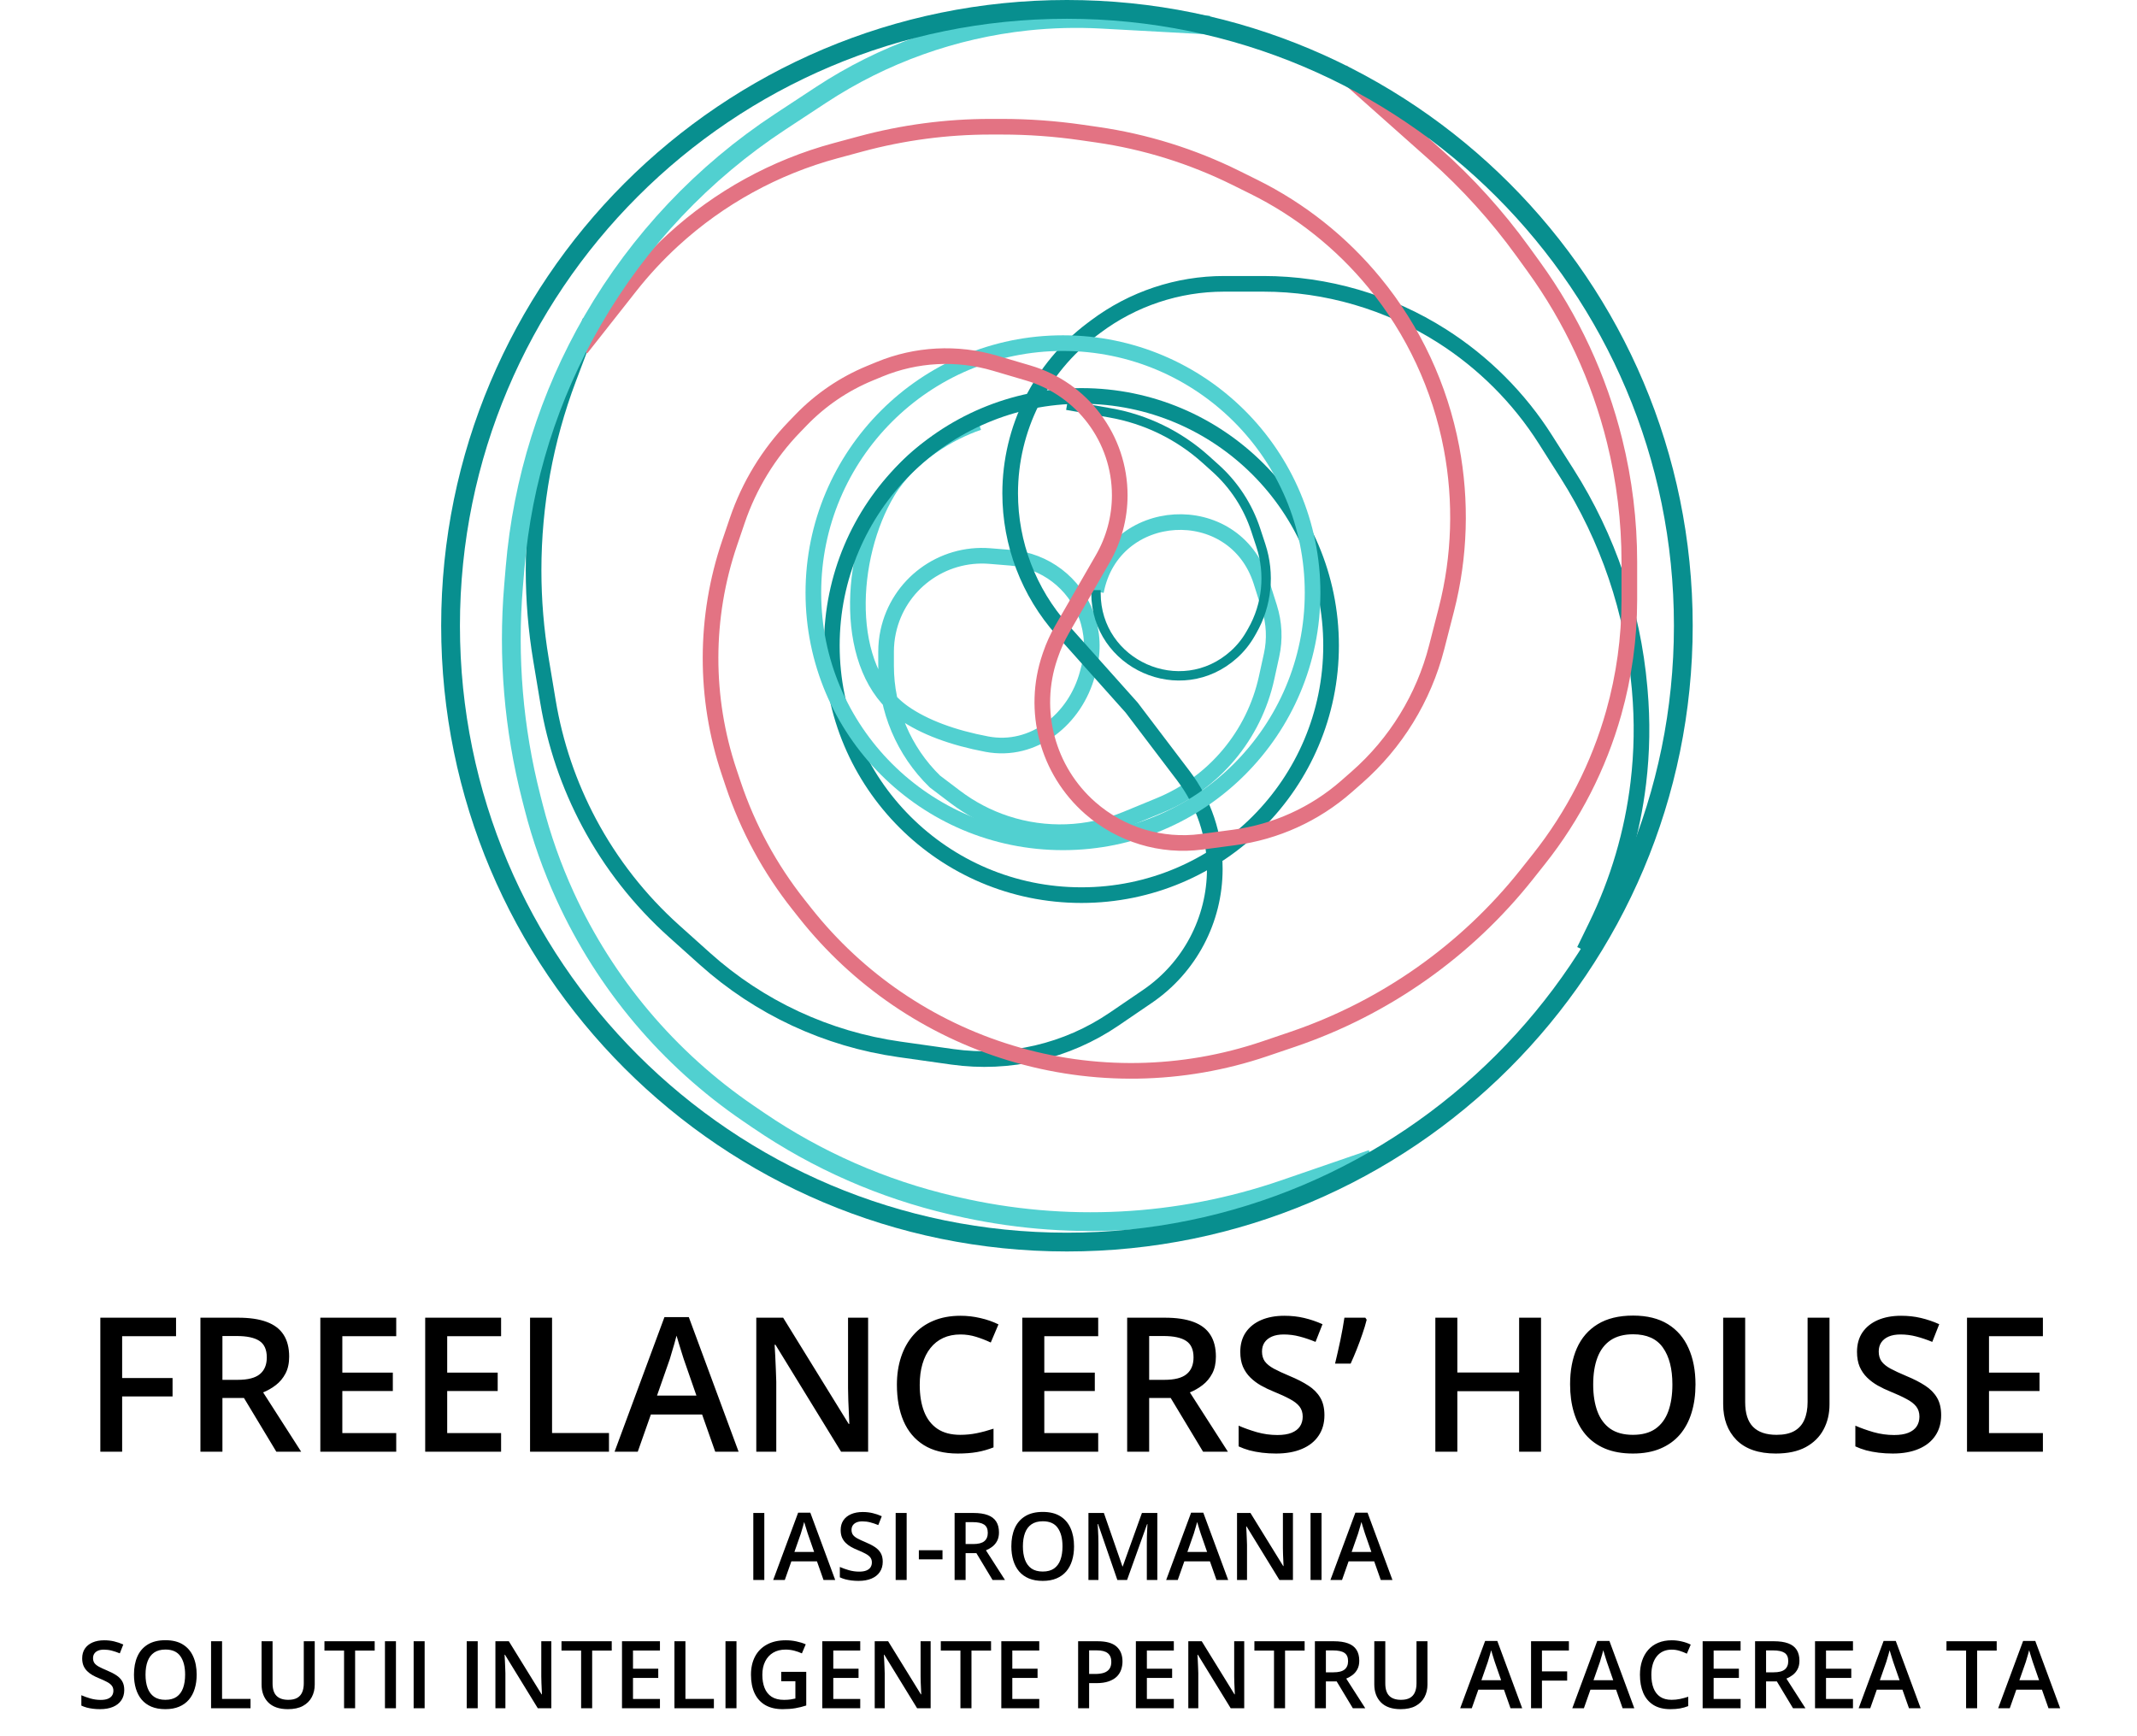 <svg xmlns="http://www.w3.org/2000/svg" width="683" height="555" viewBox="0 0 683 555" fill="none"><g clip-path="url(#clip0_728_24)"><path d="M312.731 135.021C303.753 138.066 290.753 145.427 283.676 157.205C271.309 177.788 269.108 213.902 288.721 227.755C295.336 232.427 304.617 235.821 315.425 237.851C330.317 240.649 343.704 229.885 347.587 215.238L348.002 213.669C349.487 208.068 349.214 202.145 347.219 196.704C343.428 186.365 333.975 179.171 323 178.271L316.389 177.729C301.022 176.47 287.107 186.808 283.876 201.884C283.423 203.998 283.195 206.153 283.195 208.314V212.817C283.195 226.743 288.826 240.078 298.807 249.789L305.346 254.743C310.235 258.447 315.705 261.314 321.533 263.228C334.096 267.353 347.721 266.853 359.948 261.818L370.622 257.423C388.011 250.263 400.785 235.033 404.809 216.663L406.404 209.384C407.508 204.342 407.269 199.098 405.71 194.176L403.094 185.916C394.543 158.917 355.603 161.213 350.284 189.029" stroke="#51D0D0" stroke-width="5"></path><path d="M188.68 102.532L181.7 121.036C174.318 140.606 170.536 161.35 170.536 182.266C170.536 191.822 171.326 201.362 172.897 210.788L175.149 224.301C177.403 237.827 181.844 250.897 188.298 262.997C195.249 276.032 204.433 287.747 215.431 297.61L225.311 306.47C242.691 322.057 264.313 332.125 287.429 335.392L304.338 337.783C322.496 340.35 340.96 336.046 356.112 325.715L366.745 318.465C380.205 309.288 388.257 294.051 388.257 277.761C388.257 267.005 384.737 256.544 378.234 247.976L361.675 226.161L339.524 201.361C328.79 189.343 322.857 173.794 322.857 157.68C322.857 137.041 332.574 117.607 349.085 105.223L350.198 104.388C362.03 95.514 376.421 90.717 391.211 90.717H403.783C423.956 90.717 443.847 96.557 460.866 107.387C474.113 115.817 485.448 127.124 493.866 140.377L500.837 151.353C513.919 171.95 521.863 195.387 524.002 219.693L524.085 220.633C524.951 230.48 524.797 240.39 523.623 250.205C521.719 266.13 517.155 281.622 510.121 296.036L506.333 303.798" stroke="#088F8F" stroke-width="5"></path><path d="M345.642 286.107C389.702 286.107 425.42 250.389 425.42 206.329C425.42 162.268 389.702 126.55 345.642 126.55C301.581 126.55 265.863 162.268 265.863 206.329C265.863 250.389 301.581 286.107 345.642 286.107Z" stroke="#088F8F" stroke-width="5"></path><path d="M339.734 269.229C383.794 269.229 419.512 233.511 419.512 189.451C419.512 145.39 383.794 109.672 339.734 109.672C295.673 109.672 259.955 145.39 259.955 189.451C259.955 233.511 295.673 269.229 339.734 269.229Z" stroke="#51D0D0" stroke-width="5"></path><path d="M350.283 188.608V189.545C350.283 212.43 377.4 224.491 394.395 209.165C396.479 207.286 398.249 205.088 399.641 202.653L400.223 201.634C404.962 193.341 405.964 183.429 402.981 174.355L401.332 169.341C398.847 161.783 394.429 155.006 388.515 149.683L385.357 146.841C376.775 139.117 366.193 133.962 354.821 131.964L341 129.536" stroke="#088F8F" stroke-width="3"></path><path d="M185.726 111.393L201.375 91.53C205.562 86.215 210.174 81.248 215.165 76.679C229.922 63.169 247.705 53.395 267.021 48.179L275.039 46.013C288.574 42.358 302.532 40.506 316.552 40.506H320.163C328.699 40.506 337.223 41.118 345.672 42.338L350.633 43.054C366.054 45.279 381.024 49.939 394.983 56.859L400.731 59.709C415.594 67.076 428.724 77.513 439.256 90.329C451.751 105.533 460.248 123.792 463.91 143.128C467.145 160.208 466.607 177.927 462.284 194.765L459.154 206.953C455.024 223.04 446.137 237.507 433.655 248.463L430.346 251.368C420.236 260.242 407.721 265.92 394.385 267.684L384.022 269.054C371.161 270.755 358.193 266.821 348.443 258.264C334.747 246.241 329.656 227.144 335.55 209.899L335.759 209.287C336.719 206.478 337.949 203.768 339.431 201.197L352.434 178.641C356 172.455 357.877 165.44 357.877 158.299C357.877 140.243 345.989 124.342 328.671 119.233L318.025 116.093C305.861 112.505 292.835 113.186 281.11 118.022L278.02 119.297C269.744 122.711 262.262 127.796 256.041 134.235L253.866 136.486C245.671 144.969 239.452 155.157 235.652 166.322L233.187 173.568C225.118 197.282 225.064 222.99 233.034 246.737L234.374 250.731C239.037 264.625 246.075 277.605 255.174 289.094L257.406 291.912C274.197 313.113 297.06 328.683 322.938 336.541C349.5 344.607 377.922 344.149 404.21 335.229L413.095 332.215C442.604 322.203 468.6 303.893 487.967 279.481L491.886 274.542C502.859 260.71 510.975 244.835 515.76 227.839C519.069 216.087 520.747 203.935 520.747 191.726V179.562C520.747 166.513 519.159 153.512 516.02 140.846C511.06 120.834 502.3 101.962 490.218 85.256L486.661 80.337C478.467 69.007 469.061 58.605 458.61 49.315L428.764 22.785" stroke="#E37383" stroke-width="5"></path><path d="M386.57 8.017L352.065 6.135C344.138 5.703 336.19 5.907 328.296 6.745C304.768 9.245 282.177 17.331 262.408 30.332L249.374 38.903C224.751 55.095 204.241 76.805 189.475 102.309C175.455 126.525 166.969 153.544 164.627 181.428L164.138 187.243C162.229 209.98 164.144 232.875 169.804 254.979L170.576 257.995C173.076 267.757 176.442 277.276 180.635 286.439C193.458 314.468 213.688 338.465 239.144 355.845L242.398 358.066C261.192 370.898 282.209 380.121 304.377 385.267L305.575 385.545C340.329 393.612 376.653 391.734 410.39 380.125L438.468 370.464" stroke="#51D0D0" stroke-width="6"></path><path d="M341 397C449.8 397 538 308.8 538 200C538 91.2 449.8 3 341 3C232.2 3 144 91.2 144 200C144 308.8 232.2 397 341 397Z" stroke="#088F8F" stroke-width="6"></path></g><path d="M39.039 464H32.066V421.168H56.266V427.086H39.039V440.445H55.152V446.334H39.039V464ZM76.1 421.168C79.791 421.168 82.838 421.617 85.24 422.516C87.662 423.414 89.459 424.781 90.631 426.617C91.822 428.453 92.418 430.787 92.418 433.619C92.418 435.729 92.027 437.525 91.246 439.01C90.465 440.494 89.439 441.725 88.17 442.701C86.9 443.678 85.543 444.459 84.098 445.045L96.256 464H88.316L77.975 446.832H71.09V464H64.059V421.168H76.1ZM75.631 427.027H71.09V441.031H75.953C79.215 441.031 81.578 440.426 83.043 439.215C84.527 438.004 85.269 436.217 85.269 433.854C85.269 431.373 84.478 429.615 82.897 428.58C81.334 427.545 78.912 427.027 75.631 427.027ZM126.637 464H102.379V421.168H126.637V427.086H109.41V438.717H125.553V444.605H109.41V458.053H126.637V464ZM160.152 464H135.895V421.168H160.152V427.086H142.926V438.717H159.068V444.605H142.926V458.053H160.152V464ZM169.41 464V421.168H176.441V458.023H194.635V464H169.41ZM228.59 464L224.4 452.105H208.023L203.834 464H196.422L212.359 420.992H220.152L236.061 464H228.59ZM222.584 446.07L218.512 434.352C218.355 433.844 218.131 433.131 217.838 432.213C217.545 431.275 217.252 430.328 216.959 429.371C216.666 428.395 216.422 427.574 216.227 426.91C216.031 427.711 215.787 428.609 215.494 429.605C215.221 430.582 214.947 431.5 214.674 432.359C214.42 433.219 214.225 433.883 214.088 434.352L209.986 446.07H222.584ZM277.457 464H268.814L247.838 429.811H247.574C247.652 430.963 247.721 432.184 247.779 433.473C247.857 434.762 247.916 436.09 247.955 437.457C248.014 438.824 248.062 440.211 248.102 441.617V464H241.715V421.168H250.299L271.246 455.123H271.451C271.412 454.127 271.363 452.984 271.305 451.695C271.246 450.406 271.188 449.078 271.129 447.711C271.09 446.324 271.061 444.986 271.041 443.697V421.168H277.457V464ZM306.959 426.529C304.908 426.529 303.072 426.9 301.451 427.643C299.85 428.385 298.492 429.459 297.379 430.865C296.266 432.252 295.416 433.941 294.83 435.934C294.244 437.906 293.951 440.133 293.951 442.613C293.951 445.934 294.42 448.795 295.357 451.197C296.295 453.58 297.721 455.416 299.635 456.705C301.549 457.975 303.971 458.609 306.9 458.609C308.717 458.609 310.484 458.434 312.203 458.082C313.922 457.73 315.699 457.252 317.535 456.646V462.623C315.797 463.307 314.039 463.805 312.262 464.117C310.484 464.43 308.434 464.586 306.109 464.586C301.734 464.586 298.102 463.678 295.211 461.861C292.34 460.045 290.191 457.486 288.766 454.186C287.359 450.885 286.656 447.018 286.656 442.584C286.656 439.342 287.105 436.373 288.004 433.678C288.902 430.982 290.211 428.658 291.93 426.705C293.648 424.732 295.768 423.219 298.287 422.164C300.826 421.09 303.727 420.553 306.988 420.553C309.137 420.553 311.246 420.797 313.316 421.285C315.406 421.754 317.34 422.428 319.117 423.307L316.656 429.107C315.172 428.404 313.619 427.799 311.998 427.291C310.377 426.783 308.697 426.529 306.959 426.529ZM350.992 464H326.734V421.168H350.992V427.086H333.766V438.717H349.908V444.605H333.766V458.053H350.992V464ZM372.291 421.168C375.982 421.168 379.029 421.617 381.432 422.516C383.854 423.414 385.65 424.781 386.822 426.617C388.014 428.453 388.609 430.787 388.609 433.619C388.609 435.729 388.219 437.525 387.438 439.01C386.656 440.494 385.631 441.725 384.361 442.701C383.092 443.678 381.734 444.459 380.289 445.045L392.447 464H384.508L374.166 446.832H367.281V464H360.25V421.168H372.291ZM371.822 427.027H367.281V441.031H372.145C375.406 441.031 377.77 440.426 379.234 439.215C380.719 438.004 381.461 436.217 381.461 433.854C381.461 431.373 380.67 429.615 379.088 428.58C377.525 427.545 375.104 427.027 371.822 427.027ZM423.297 452.34C423.297 454.879 422.672 457.066 421.422 458.902C420.191 460.738 418.414 462.145 416.09 463.121C413.785 464.098 411.031 464.586 407.828 464.586C406.266 464.586 404.771 464.498 403.346 464.322C401.92 464.146 400.572 463.893 399.303 463.561C398.053 463.209 396.91 462.789 395.875 462.301V455.68C397.613 456.441 399.557 457.135 401.705 457.76C403.854 458.365 406.041 458.668 408.268 458.668C410.084 458.668 411.588 458.434 412.779 457.965C413.99 457.477 414.889 456.793 415.475 455.914C416.061 455.016 416.354 453.971 416.354 452.779C416.354 451.51 416.012 450.436 415.328 449.557C414.645 448.678 413.609 447.877 412.223 447.154C410.855 446.412 409.137 445.621 407.066 444.781C405.66 444.215 404.312 443.57 403.023 442.848C401.754 442.125 400.621 441.275 399.625 440.299C398.629 439.322 397.838 438.17 397.252 436.842C396.686 435.494 396.402 433.912 396.402 432.096C396.402 429.674 396.979 427.604 398.131 425.885C399.303 424.166 400.943 422.848 403.053 421.93C405.182 421.012 407.662 420.553 410.494 420.553C412.74 420.553 414.85 420.787 416.822 421.256C418.814 421.725 420.768 422.389 422.682 423.248L420.455 428.902C418.697 428.18 416.988 427.604 415.328 427.174C413.688 426.744 412.008 426.529 410.289 426.529C408.805 426.529 407.545 426.754 406.51 427.203C405.475 427.652 404.684 428.287 404.137 429.107C403.609 429.908 403.346 430.865 403.346 431.979C403.346 433.229 403.648 434.283 404.254 435.143C404.879 435.982 405.836 436.754 407.125 437.457C408.434 438.16 410.113 438.941 412.164 439.801C414.527 440.777 416.529 441.803 418.17 442.877C419.83 443.951 421.1 445.24 421.979 446.744C422.857 448.229 423.297 450.094 423.297 452.34ZM436.363 421.168L436.803 421.812C436.451 423.238 435.992 424.762 435.426 426.383C434.879 428.004 434.283 429.625 433.639 431.246C432.994 432.867 432.34 434.4 431.676 435.846H426.695C426.969 434.693 427.252 433.482 427.545 432.213C427.838 430.924 428.121 429.635 428.395 428.346C428.668 427.037 428.912 425.777 429.127 424.566C429.342 423.336 429.527 422.203 429.684 421.168H436.363ZM492.525 464H485.523V444.664H465.777V464H458.746V421.168H465.777V438.688H485.523V421.168H492.525V464ZM541.891 442.525C541.891 445.826 541.471 448.834 540.631 451.549C539.811 454.244 538.57 456.568 536.91 458.521C535.25 460.455 533.17 461.949 530.67 463.004C528.17 464.059 525.24 464.586 521.881 464.586C518.463 464.586 515.494 464.059 512.975 463.004C510.475 461.949 508.395 460.445 506.734 458.492C505.094 456.539 503.863 454.205 503.043 451.49C502.223 448.775 501.812 445.768 501.812 442.467C501.812 438.053 502.535 434.205 503.98 430.924C505.445 427.623 507.662 425.064 510.631 423.248C513.619 421.412 517.389 420.494 521.939 420.494C526.393 420.494 530.094 421.402 533.043 423.219C535.992 425.035 538.199 427.594 539.664 430.895C541.148 434.176 541.891 438.053 541.891 442.525ZM509.195 442.525C509.195 445.826 509.645 448.688 510.543 451.109C511.441 453.512 512.818 455.367 514.674 456.676C516.549 457.965 518.951 458.609 521.881 458.609C524.83 458.609 527.232 457.965 529.088 456.676C530.943 455.367 532.311 453.512 533.189 451.109C534.068 448.688 534.508 445.826 534.508 442.525C534.508 437.506 533.502 433.58 531.49 430.748C529.498 427.896 526.314 426.471 521.939 426.471C519.01 426.471 516.598 427.115 514.703 428.404C512.828 429.693 511.441 431.539 510.543 433.941C509.645 436.324 509.195 439.186 509.195 442.525ZM584.723 421.168V448.883C584.723 451.871 584.088 454.547 582.818 456.91C581.568 459.273 579.674 461.148 577.135 462.535C574.596 463.902 571.402 464.586 567.555 464.586C562.066 464.586 557.887 463.15 555.016 460.279C552.164 457.389 550.738 453.551 550.738 448.766V421.168H557.77V448.15C557.77 451.725 558.609 454.361 560.289 456.061C561.969 457.76 564.479 458.609 567.818 458.609C570.123 458.609 571.998 458.209 573.443 457.408C574.908 456.588 575.982 455.396 576.666 453.834C577.369 452.252 577.721 450.348 577.721 448.121V421.168H584.723ZM620.406 452.34C620.406 454.879 619.781 457.066 618.531 458.902C617.301 460.738 615.523 462.145 613.199 463.121C610.895 464.098 608.141 464.586 604.938 464.586C603.375 464.586 601.881 464.498 600.455 464.322C599.029 464.146 597.682 463.893 596.412 463.561C595.162 463.209 594.02 462.789 592.984 462.301V455.68C594.723 456.441 596.666 457.135 598.814 457.76C600.963 458.365 603.15 458.668 605.377 458.668C607.193 458.668 608.697 458.434 609.889 457.965C611.1 457.477 611.998 456.793 612.584 455.914C613.17 455.016 613.463 453.971 613.463 452.779C613.463 451.51 613.121 450.436 612.438 449.557C611.754 448.678 610.719 447.877 609.332 447.154C607.965 446.412 606.246 445.621 604.176 444.781C602.77 444.215 601.422 443.57 600.133 442.848C598.863 442.125 597.73 441.275 596.734 440.299C595.738 439.322 594.947 438.17 594.361 436.842C593.795 435.494 593.512 433.912 593.512 432.096C593.512 429.674 594.088 427.604 595.24 425.885C596.412 424.166 598.053 422.848 600.162 421.93C602.291 421.012 604.771 420.553 607.604 420.553C609.85 420.553 611.959 420.787 613.932 421.256C615.924 421.725 617.877 422.389 619.791 423.248L617.564 428.902C615.807 428.18 614.098 427.604 612.438 427.174C610.797 426.744 609.117 426.529 607.398 426.529C605.914 426.529 604.654 426.754 603.619 427.203C602.584 427.652 601.793 428.287 601.246 429.107C600.719 429.908 600.455 430.865 600.455 431.979C600.455 433.229 600.758 434.283 601.363 435.143C601.988 435.982 602.945 436.754 604.234 437.457C605.543 438.16 607.223 438.941 609.273 439.801C611.637 440.777 613.639 441.803 615.279 442.877C616.939 443.951 618.209 445.24 619.088 446.744C619.967 448.229 620.406 450.094 620.406 452.34ZM652.926 464H628.668V421.168H652.926V427.086H635.699V438.717H651.842V444.605H635.699V458.053H652.926V464ZM240.763 505V483.584H244.278V505H240.763ZM263.204 505L261.109 499.053H252.921L250.826 505H247.12L255.089 483.496H258.985L266.939 505H263.204ZM260.201 496.035L258.165 490.176C258.087 489.922 257.975 489.565 257.828 489.106C257.682 488.638 257.535 488.164 257.389 487.686C257.242 487.197 257.12 486.787 257.022 486.455C256.925 486.855 256.803 487.305 256.656 487.803C256.52 488.291 256.383 488.75 256.246 489.18C256.119 489.609 256.021 489.941 255.953 490.176L253.902 496.035H260.201ZM282.13 499.17C282.13 500.439 281.817 501.533 281.192 502.451C280.577 503.369 279.688 504.072 278.526 504.561C277.374 505.049 275.997 505.293 274.396 505.293C273.614 505.293 272.867 505.249 272.154 505.161C271.441 505.073 270.768 504.946 270.133 504.78C269.508 504.604 268.937 504.395 268.419 504.15V500.84C269.288 501.221 270.26 501.567 271.334 501.88C272.408 502.183 273.502 502.334 274.615 502.334C275.523 502.334 276.275 502.217 276.871 501.982C277.477 501.738 277.926 501.396 278.219 500.957C278.512 500.508 278.658 499.985 278.658 499.39C278.658 498.755 278.487 498.218 278.146 497.778C277.804 497.339 277.286 496.938 276.593 496.577C275.909 496.206 275.05 495.811 274.015 495.391C273.312 495.107 272.638 494.785 271.993 494.424C271.358 494.062 270.792 493.638 270.294 493.149C269.796 492.661 269.4 492.085 269.107 491.421C268.824 490.747 268.683 489.956 268.683 489.048C268.683 487.837 268.971 486.802 269.547 485.942C270.133 485.083 270.953 484.424 272.008 483.965C273.072 483.506 274.312 483.276 275.729 483.276C276.852 483.276 277.906 483.394 278.893 483.628C279.889 483.862 280.865 484.194 281.822 484.624L280.709 487.451C279.83 487.09 278.976 486.802 278.146 486.587C277.325 486.372 276.485 486.265 275.626 486.265C274.884 486.265 274.254 486.377 273.736 486.602C273.219 486.826 272.823 487.144 272.55 487.554C272.286 487.954 272.154 488.433 272.154 488.989C272.154 489.614 272.306 490.142 272.608 490.571C272.921 490.991 273.399 491.377 274.044 491.729C274.698 492.08 275.538 492.471 276.563 492.9C277.745 493.389 278.746 493.901 279.566 494.438C280.396 494.976 281.031 495.62 281.471 496.372C281.91 497.114 282.13 498.047 282.13 499.17ZM286.261 505V483.584H289.776V505H286.261ZM293.673 498.408V495.493H301.231V498.408H293.673ZM311.119 483.584C312.965 483.584 314.488 483.809 315.689 484.258C316.9 484.707 317.799 485.391 318.385 486.309C318.98 487.227 319.278 488.394 319.278 489.81C319.278 490.864 319.083 491.763 318.692 492.505C318.302 493.247 317.789 493.862 317.154 494.351C316.52 494.839 315.841 495.229 315.118 495.522L321.197 505H317.228L312.057 496.416H308.614V505H305.099V483.584H311.119ZM310.885 486.514H308.614V493.516H311.046C312.677 493.516 313.858 493.213 314.591 492.607C315.333 492.002 315.704 491.108 315.704 489.927C315.704 488.687 315.309 487.808 314.518 487.29C313.736 486.772 312.525 486.514 310.885 486.514ZM343.272 494.263C343.272 495.913 343.062 497.417 342.643 498.774C342.232 500.122 341.612 501.284 340.782 502.261C339.952 503.228 338.912 503.975 337.662 504.502C336.412 505.029 334.947 505.293 333.268 505.293C331.559 505.293 330.074 505.029 328.814 504.502C327.564 503.975 326.524 503.223 325.694 502.246C324.874 501.27 324.259 500.103 323.849 498.745C323.438 497.388 323.233 495.884 323.233 494.233C323.233 492.026 323.595 490.103 324.317 488.462C325.05 486.812 326.158 485.532 327.643 484.624C329.137 483.706 331.021 483.247 333.297 483.247C335.523 483.247 337.374 483.701 338.849 484.609C340.323 485.518 341.427 486.797 342.159 488.447C342.901 490.088 343.272 492.026 343.272 494.263ZM326.925 494.263C326.925 495.913 327.149 497.344 327.599 498.555C328.048 499.756 328.736 500.684 329.664 501.338C330.602 501.982 331.803 502.305 333.268 502.305C334.742 502.305 335.943 501.982 336.871 501.338C337.799 500.684 338.482 499.756 338.922 498.555C339.361 497.344 339.581 495.913 339.581 494.263C339.581 491.753 339.078 489.79 338.072 488.374C337.076 486.948 335.484 486.235 333.297 486.235C331.832 486.235 330.626 486.558 329.679 487.202C328.741 487.847 328.048 488.77 327.599 489.971C327.149 491.162 326.925 492.593 326.925 494.263ZM357.115 505L350.948 487.114H350.816C350.846 487.515 350.88 488.062 350.919 488.755C350.958 489.448 350.992 490.19 351.021 490.981C351.051 491.772 351.065 492.529 351.065 493.252V505H347.872V483.584H352.809L358.741 500.679H358.829L364.967 483.584H369.889V505H366.534V493.076C366.534 492.422 366.544 491.714 366.563 490.952C366.593 490.19 366.622 489.468 366.651 488.784C366.69 488.101 366.72 487.554 366.739 487.144H366.622L360.221 505H357.115ZM388.8 505L386.705 499.053H378.517L376.422 505H372.716L380.685 483.496H384.581L392.535 505H388.8ZM385.797 496.035L383.761 490.176C383.683 489.922 383.57 489.565 383.424 489.106C383.277 488.638 383.131 488.164 382.984 487.686C382.838 487.197 382.716 486.787 382.618 486.455C382.521 486.855 382.398 487.305 382.252 487.803C382.115 488.291 381.979 488.75 381.842 489.18C381.715 489.609 381.617 489.941 381.549 490.176L379.498 496.035H385.797ZM413.233 505H408.912L398.424 487.905H398.292C398.331 488.481 398.365 489.092 398.395 489.736C398.434 490.381 398.463 491.045 398.482 491.729C398.512 492.412 398.536 493.105 398.556 493.809V505H395.362V483.584H399.654L410.128 500.562H410.23C410.211 500.063 410.187 499.492 410.157 498.848C410.128 498.203 410.099 497.539 410.069 496.855C410.05 496.162 410.035 495.493 410.025 494.849V483.584H413.233V505ZM418.858 505V483.584H422.374V505H418.858ZM441.3 505L439.205 499.053H431.017L428.922 505H425.216L433.185 483.496H437.081L445.035 505H441.3ZM438.297 496.035L436.261 490.176C436.183 489.922 436.07 489.565 435.924 489.106C435.777 488.638 435.631 488.164 435.484 487.686C435.338 487.197 435.216 486.787 435.118 486.455C435.021 486.855 434.898 487.305 434.752 487.803C434.615 488.291 434.479 488.75 434.342 489.18C434.215 489.609 434.117 489.941 434.049 490.176L431.998 496.035H438.297ZM39.713 540.17C39.713 541.439 39.4 542.533 38.775 543.451C38.16 544.369 37.272 545.072 36.109 545.561C34.957 546.049 33.58 546.293 31.979 546.293C31.197 546.293 30.45 546.249 29.737 546.161C29.024 546.073 28.351 545.946 27.716 545.78C27.091 545.604 26.52 545.395 26.002 545.15V541.84C26.871 542.221 27.843 542.567 28.917 542.88C29.991 543.183 31.085 543.334 32.198 543.334C33.106 543.334 33.858 543.217 34.454 542.982C35.06 542.738 35.509 542.396 35.802 541.957C36.095 541.508 36.241 540.985 36.241 540.39C36.241 539.755 36.07 539.218 35.728 538.778C35.387 538.339 34.869 537.938 34.176 537.577C33.492 537.206 32.633 536.811 31.598 536.391C30.895 536.107 30.221 535.785 29.576 535.424C28.941 535.062 28.375 534.638 27.877 534.149C27.379 533.661 26.983 533.085 26.69 532.421C26.407 531.747 26.266 530.956 26.266 530.048C26.266 528.837 26.554 527.802 27.13 526.942C27.716 526.083 28.536 525.424 29.591 524.965C30.655 524.506 31.895 524.276 33.312 524.276C34.435 524.276 35.489 524.394 36.476 524.628C37.472 524.862 38.448 525.194 39.405 525.624L38.292 528.451C37.413 528.09 36.559 527.802 35.728 527.587C34.908 527.372 34.068 527.265 33.209 527.265C32.467 527.265 31.837 527.377 31.319 527.602C30.802 527.826 30.406 528.144 30.133 528.554C29.869 528.954 29.737 529.433 29.737 529.989C29.737 530.614 29.889 531.142 30.191 531.571C30.504 531.991 30.982 532.377 31.627 532.729C32.281 533.08 33.121 533.471 34.147 533.9C35.328 534.389 36.329 534.901 37.149 535.438C37.98 535.976 38.614 536.62 39.054 537.372C39.493 538.114 39.713 539.047 39.713 540.17ZM62.857 535.263C62.857 536.913 62.648 538.417 62.227 539.774C61.817 541.122 61.197 542.284 60.367 543.261C59.537 544.228 58.497 544.975 57.247 545.502C55.997 546.029 54.532 546.293 52.852 546.293C51.144 546.293 49.659 546.029 48.399 545.502C47.149 544.975 46.109 544.223 45.279 543.246C44.459 542.27 43.844 541.103 43.434 539.745C43.023 538.388 42.818 536.884 42.818 535.233C42.818 533.026 43.18 531.103 43.902 529.462C44.635 527.812 45.743 526.532 47.227 525.624C48.722 524.706 50.606 524.247 52.882 524.247C55.108 524.247 56.959 524.701 58.434 525.609C59.908 526.518 61.012 527.797 61.744 529.447C62.486 531.088 62.857 533.026 62.857 535.263ZM46.51 535.263C46.51 536.913 46.734 538.344 47.184 539.555C47.633 540.756 48.321 541.684 49.249 542.338C50.187 542.982 51.388 543.305 52.852 543.305C54.327 543.305 55.528 542.982 56.456 542.338C57.384 541.684 58.067 540.756 58.507 539.555C58.946 538.344 59.166 536.913 59.166 535.263C59.166 532.753 58.663 530.79 57.657 529.374C56.661 527.948 55.069 527.235 52.882 527.235C51.417 527.235 50.211 527.558 49.264 528.202C48.326 528.847 47.633 529.77 47.184 530.971C46.734 532.162 46.51 533.593 46.51 535.263ZM67.457 546V524.584H70.973V543.012H80.069V546H67.457ZM100.592 524.584V538.441C100.592 539.936 100.274 541.273 99.64 542.455C99.015 543.637 98.067 544.574 96.798 545.268C95.528 545.951 93.932 546.293 92.008 546.293C89.264 546.293 87.174 545.575 85.738 544.14C84.312 542.694 83.6 540.775 83.6 538.383V524.584H87.115V538.075C87.115 539.862 87.535 541.181 88.375 542.03C89.215 542.88 90.47 543.305 92.14 543.305C93.292 543.305 94.23 543.104 94.952 542.704C95.685 542.294 96.222 541.698 96.564 540.917C96.915 540.126 97.091 539.174 97.091 538.061V524.584H100.592ZM113.497 546H109.967V527.572H103.697V524.584H119.752V527.572H113.497V546ZM123.033 546V524.584H126.549V546H123.033ZM132.203 546V524.584H135.719V546H132.203ZM149.166 546V524.584H152.682V546H149.166ZM176.207 546H171.886L161.397 528.905H161.266C161.305 529.481 161.339 530.092 161.368 530.736C161.407 531.381 161.437 532.045 161.456 532.729C161.485 533.412 161.51 534.105 161.529 534.809V546H158.336V524.584H162.628L173.102 541.562H173.204C173.185 541.063 173.16 540.492 173.131 539.848C173.102 539.203 173.072 538.539 173.043 537.855C173.023 537.162 173.009 536.493 172.999 535.849V524.584H176.207V546ZM189.259 546H185.729V527.572H179.459V524.584H195.514V527.572H189.259V546ZM210.924 546H198.795V524.584H210.924V527.543H202.311V533.358H210.382V536.303H202.311V543.026H210.924V546ZM215.553 546V524.584H219.068V543.012H228.165V546H215.553ZM231.871 546V524.584H235.387V546H231.871ZM249.684 534.369H257.682V545.121C256.559 545.492 255.396 545.78 254.195 545.985C252.994 546.19 251.646 546.293 250.152 546.293C247.975 546.293 246.129 545.863 244.615 545.004C243.111 544.135 241.969 542.88 241.188 541.239C240.406 539.589 240.016 537.602 240.016 535.277C240.016 533.041 240.45 531.103 241.319 529.462C242.188 527.812 243.453 526.537 245.113 525.639C246.773 524.73 248.785 524.276 251.148 524.276C252.311 524.276 253.434 524.394 254.518 524.628C255.611 524.853 256.612 525.165 257.521 525.565L256.29 528.466C255.567 528.124 254.757 527.836 253.858 527.602C252.96 527.367 252.027 527.25 251.061 527.25C249.527 527.25 248.204 527.582 247.091 528.246C245.987 528.91 245.138 529.848 244.542 531.059C243.946 532.26 243.648 533.681 243.648 535.321C243.648 536.913 243.888 538.31 244.366 539.511C244.845 540.712 245.592 541.649 246.607 542.323C247.633 542.987 248.956 543.319 250.577 543.319C251.388 543.319 252.076 543.275 252.643 543.188C253.209 543.1 253.731 543.002 254.21 542.895V537.372H249.684V534.369ZM274.938 546H262.809V524.584H274.938V527.543H266.324V533.358H274.396V536.303H266.324V543.026H274.938V546ZM297.438 546H293.116L282.628 528.905H282.496C282.535 529.481 282.569 530.092 282.599 530.736C282.638 531.381 282.667 532.045 282.687 532.729C282.716 533.412 282.74 534.105 282.76 534.809V546H279.566V524.584H283.858L294.332 541.562H294.435C294.415 541.063 294.391 540.492 294.361 539.848C294.332 539.203 294.303 538.539 294.273 537.855C294.254 537.162 294.239 536.493 294.229 535.849V524.584H297.438V546ZM310.489 546H306.959V527.572H300.689V524.584H316.744V527.572H310.489V546ZM332.154 546H320.025V524.584H332.154V527.543H323.541V533.358H331.612V536.303H323.541V543.026H332.154V546ZM350.802 524.584C353.565 524.584 355.582 525.15 356.852 526.283C358.121 527.416 358.756 529.003 358.756 531.044C358.756 531.972 358.609 532.855 358.316 533.695C358.033 534.525 357.564 535.263 356.91 535.907C356.256 536.542 355.392 537.045 354.317 537.416C353.253 537.787 351.939 537.973 350.377 537.973H348.092V546H344.576V524.584H350.802ZM350.567 527.499H348.092V535.043H350.011C351.114 535.043 352.052 534.916 352.823 534.662C353.595 534.398 354.181 533.983 354.581 533.417C354.981 532.851 355.182 532.104 355.182 531.176C355.182 529.936 354.806 529.013 354.054 528.407C353.312 527.802 352.149 527.499 350.567 527.499ZM375.162 546H363.033V524.584H375.162V527.543H366.549V533.358H374.62V536.303H366.549V543.026H375.162V546ZM397.662 546H393.341L382.853 528.905H382.721C382.76 529.481 382.794 530.092 382.823 530.736C382.862 531.381 382.892 532.045 382.911 532.729C382.94 533.412 382.965 534.105 382.984 534.809V546H379.791V524.584H384.083L394.557 541.562H394.659C394.64 541.063 394.615 540.492 394.586 539.848C394.557 539.203 394.527 538.539 394.498 537.855C394.479 537.162 394.464 536.493 394.454 535.849V524.584H397.662V546ZM410.714 546H407.184V527.572H400.914V524.584H416.969V527.572H410.714V546ZM426.271 524.584C428.116 524.584 429.64 524.809 430.841 525.258C432.052 525.707 432.95 526.391 433.536 527.309C434.132 528.227 434.43 529.394 434.43 530.81C434.43 531.864 434.234 532.763 433.844 533.505C433.453 534.247 432.94 534.862 432.306 535.351C431.671 535.839 430.992 536.229 430.27 536.522L436.349 546H432.379L427.208 537.416H423.766V546H420.25V524.584H426.271ZM426.036 527.514H423.766V534.516H426.197C427.828 534.516 429.01 534.213 429.742 533.607C430.484 533.002 430.855 532.108 430.855 530.927C430.855 529.687 430.46 528.808 429.669 528.29C428.888 527.772 427.677 527.514 426.036 527.514ZM456.227 524.584V538.441C456.227 539.936 455.909 541.273 455.274 542.455C454.649 543.637 453.702 544.574 452.433 545.268C451.163 545.951 449.566 546.293 447.643 546.293C444.898 546.293 442.809 545.575 441.373 544.14C439.947 542.694 439.234 540.775 439.234 538.383V524.584H442.75V538.075C442.75 539.862 443.17 541.181 444.01 542.03C444.85 542.88 446.104 543.305 447.774 543.305C448.927 543.305 449.864 543.104 450.587 542.704C451.319 542.294 451.856 541.698 452.198 540.917C452.55 540.126 452.726 539.174 452.726 538.061V524.584H456.227ZM482.77 546L480.675 540.053H472.486L470.392 546H466.686L474.654 524.496H478.551L486.505 546H482.77ZM479.767 537.035L477.73 531.176C477.652 530.922 477.54 530.565 477.394 530.106C477.247 529.638 477.101 529.164 476.954 528.686C476.808 528.197 476.686 527.787 476.588 527.455C476.49 527.855 476.368 528.305 476.222 528.803C476.085 529.291 475.948 529.75 475.812 530.18C475.685 530.609 475.587 530.941 475.519 531.176L473.468 537.035H479.767ZM492.818 546H489.332V524.584H501.432V527.543H492.818V534.223H500.875V537.167H492.818V546ZM518.6 546L516.505 540.053H508.316L506.222 546H502.516L510.484 524.496H514.381L522.335 546H518.6ZM515.597 537.035L513.561 531.176C513.482 530.922 513.37 530.565 513.224 530.106C513.077 529.638 512.931 529.164 512.784 528.686C512.638 528.197 512.516 527.787 512.418 527.455C512.32 527.855 512.198 528.305 512.052 528.803C511.915 529.291 511.778 529.75 511.642 530.18C511.515 530.609 511.417 530.941 511.349 531.176L509.298 537.035H515.597ZM534.288 527.265C533.263 527.265 532.345 527.45 531.534 527.821C530.733 528.192 530.055 528.729 529.498 529.433C528.941 530.126 528.517 530.971 528.224 531.967C527.931 532.953 527.784 534.066 527.784 535.307C527.784 536.967 528.019 538.397 528.487 539.599C528.956 540.79 529.669 541.708 530.626 542.353C531.583 542.987 532.794 543.305 534.259 543.305C535.167 543.305 536.051 543.217 536.91 543.041C537.77 542.865 538.658 542.626 539.576 542.323V545.312C538.707 545.653 537.828 545.902 536.939 546.059C536.051 546.215 535.025 546.293 533.863 546.293C531.676 546.293 529.859 545.839 528.414 544.931C526.979 544.022 525.904 542.743 525.191 541.093C524.488 539.442 524.137 537.509 524.137 535.292C524.137 533.671 524.361 532.187 524.811 530.839C525.26 529.491 525.914 528.329 526.773 527.353C527.633 526.366 528.692 525.609 529.952 525.082C531.222 524.545 532.672 524.276 534.303 524.276C535.377 524.276 536.432 524.398 537.467 524.643C538.512 524.877 539.479 525.214 540.367 525.653L539.137 528.554C538.395 528.202 537.618 527.899 536.808 527.646C535.997 527.392 535.157 527.265 534.288 527.265ZM556.305 546H544.176V524.584H556.305V527.543H547.691V533.358H555.763V536.303H547.691V543.026H556.305V546ZM566.954 524.584C568.8 524.584 570.323 524.809 571.524 525.258C572.735 525.707 573.634 526.391 574.22 527.309C574.815 528.227 575.113 529.394 575.113 530.81C575.113 531.864 574.918 532.763 574.527 533.505C574.137 534.247 573.624 534.862 572.989 535.351C572.354 535.839 571.676 536.229 570.953 536.522L577.032 546H573.062L567.892 537.416H564.449V546H560.934V524.584H566.954ZM566.72 527.514H564.449V534.516H566.881C568.512 534.516 569.693 534.213 570.426 533.607C571.168 533.002 571.539 532.108 571.539 530.927C571.539 529.687 571.144 528.808 570.353 528.29C569.571 527.772 568.36 527.514 566.72 527.514ZM592.223 546H580.094V524.584H592.223V527.543H583.609V533.358H591.681V536.303H583.609V543.026H592.223V546ZM610.123 546L608.028 540.053H599.84L597.745 546H594.039L602.008 524.496H605.904L613.858 546H610.123ZM607.12 537.035L605.084 531.176C605.006 530.922 604.894 530.565 604.747 530.106C604.601 529.638 604.454 529.164 604.308 528.686C604.161 528.197 604.039 527.787 603.941 527.455C603.844 527.855 603.722 528.305 603.575 528.803C603.438 529.291 603.302 529.75 603.165 530.18C603.038 530.609 602.94 530.941 602.872 531.176L600.821 537.035H607.12ZM631.905 546H628.375V527.572H622.105V524.584H638.16V527.572H631.905V546ZM654.713 546L652.618 540.053H644.43L642.335 546H638.629L646.598 524.496H650.494L658.448 546H654.713ZM651.71 537.035L649.674 531.176C649.596 530.922 649.483 530.565 649.337 530.106C649.19 529.638 649.044 529.164 648.897 528.686C648.751 528.197 648.629 527.787 648.531 527.455C648.434 527.855 648.312 528.305 648.165 528.803C648.028 529.291 647.892 529.75 647.755 530.18C647.628 530.609 647.53 530.941 647.462 531.176L645.411 537.035H651.71Z" fill="black"></path><defs><clipPath id="clip0_728_24"><rect width="400" height="400" fill="white" transform="translate(141)"></rect></clipPath></defs></svg>